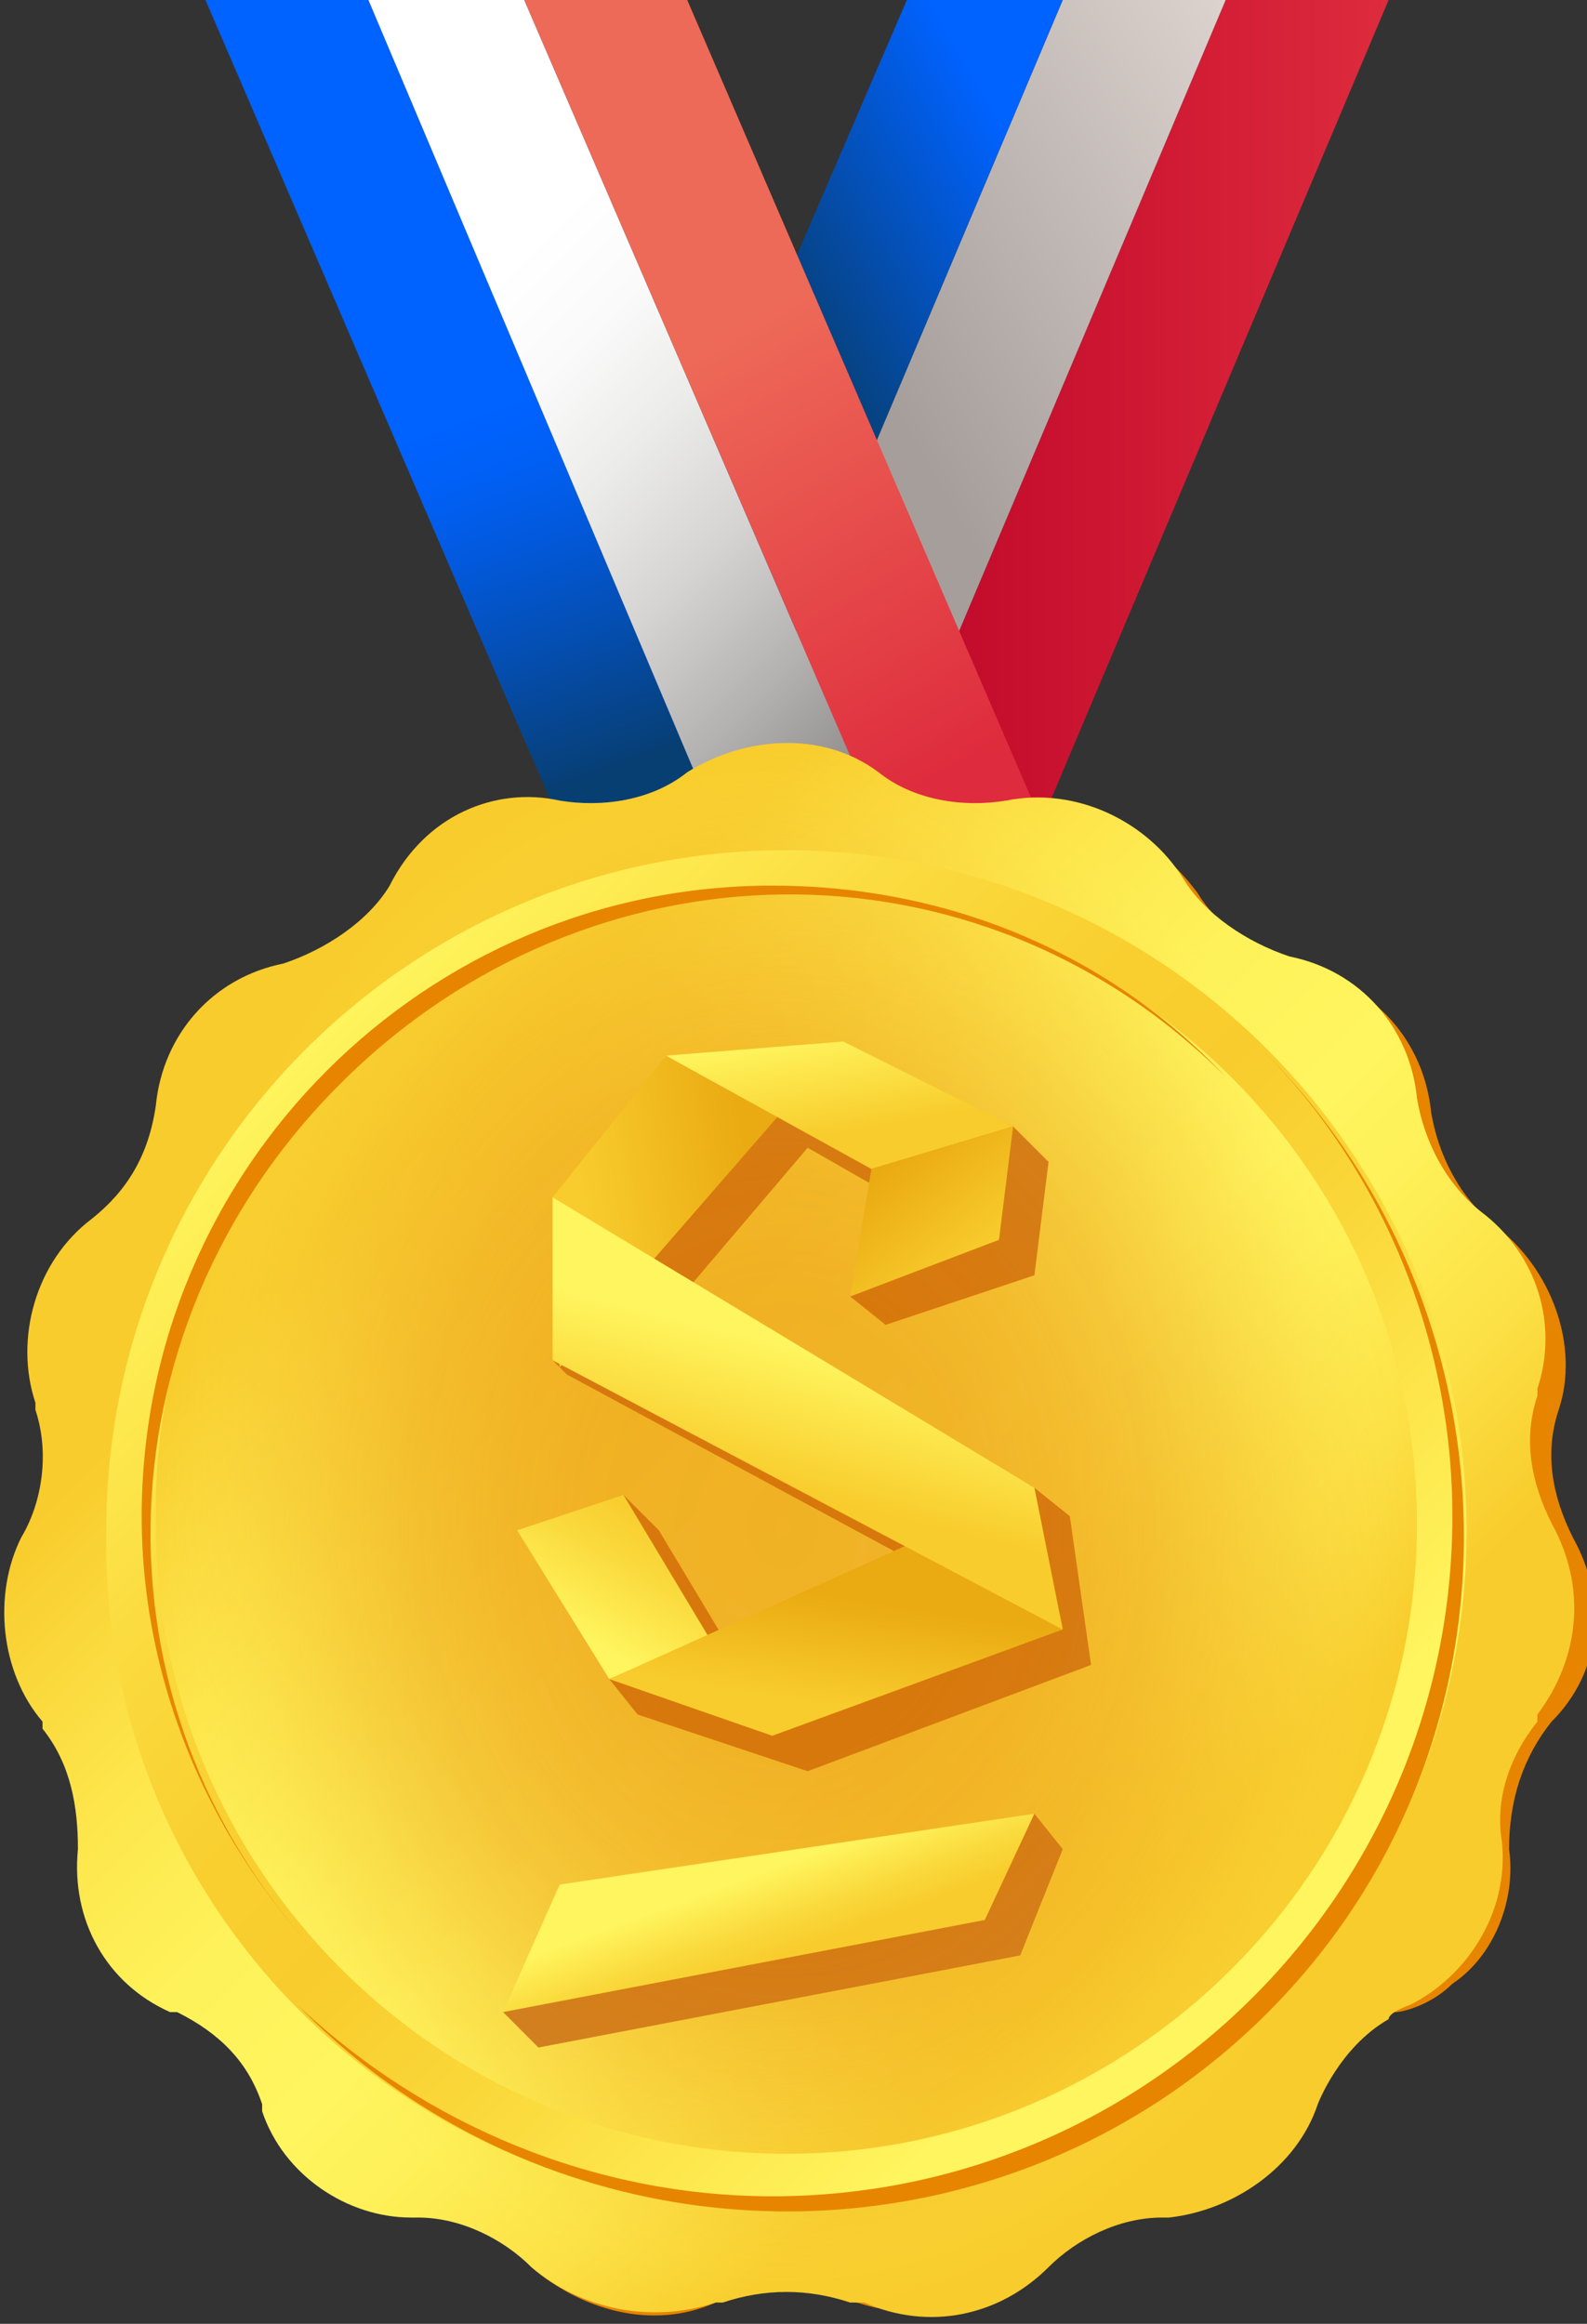 <?xml version="1.0" encoding="utf-8"?>
<!-- Generator: Adobe Illustrator 22.1.0, SVG Export Plug-In . SVG Version: 6.00 Build 0)  -->
<svg version="1.1" id="Calque_1" xmlns="http://www.w3.org/2000/svg" xmlns:xlink="http://www.w3.org/1999/xlink" x="0px" y="0px"
	 viewBox="0 0 22.4 32.8" style="enable-background:new 0 0 22.4 32.8;" xml:space="preserve">
<rect x="0" y="0" width="22.4" height="32.8" fill="#333333" stroke="none"/>
<style type="text/css">
	.st0{fill:url(#SVGID_1_);}
	.st1{fill:url(#SVGID_2_);}
	.st2{fill:url(#SVGID_3_);}
	.st3{fill:url(#SVGID_4_);}
	.st4{fill:url(#SVGID_5_);}
	.st5{fill:url(#SVGID_6_);}
	.st6{fill:#E78500;}
	.st7{fill:url(#SVGID_7_);}
	.st8{fill:#C1621B;}
	.st9{fill:url(#SVGID_8_);}
	.st10{fill:url(#SVGID_9_);}
	.st11{fill:url(#SVGID_10_);}
	.st12{fill:url(#SVGID_11_);}
	.st13{fill:url(#SVGID_12_);}
	.st14{fill:url(#SVGID_13_);}
	.st15{fill:url(#SVGID_14_);}
	.st16{fill:url(#SVGID_15_);}
	.st17{fill:url(#SVGID_16_);}
</style>
<title>medaille-header_3</title>
<g id="Calque_2_1_">
	<g id="baguette-magique">
		
			<linearGradient id="SVGID_1_" gradientUnits="userSpaceOnUse" x1="12.384" y1="28.105" x2="19.602" y2="28.105" gradientTransform="matrix(1 0 0 -1 0 33.89)">
			<stop  offset="0" style="stop-color:#BE0528"/>
			<stop  offset="1" style="stop-color:#DE2B3D"/>
		</linearGradient>
		<polygon class="st0" points="14.7,11.6 19.6,0 17.3,0 12.4,11.6 		"/>
		
			<linearGradient id="SVGID_2_" gradientUnits="userSpaceOnUse" x1="8.504" y1="25.096" x2="18.928" y2="31.113" gradientTransform="matrix(1 0 0 -1 0 33.89)">
			<stop  offset="0.42" style="stop-color:#A69E9B"/>
			<stop  offset="1" style="stop-color:#DCD3CF"/>
		</linearGradient>
		<polygon class="st1" points="12.4,11.6 17.3,0 15,0 10.1,11.6 		"/>
		
			<linearGradient id="SVGID_3_" gradientUnits="userSpaceOnUse" x1="6.227" y1="25.096" x2="16.65" y2="31.113" gradientTransform="matrix(1 0 0 -1 0 33.89)">
			<stop  offset="0.52" style="stop-color:#073F73"/>
			<stop  offset="0.861" style="stop-color:#0062FF"/>
		</linearGradient>
		<polygon class="st2" points="10.1,11.6 15,0 12.8,0 7.8,11.6 		"/>
		
			<linearGradient id="SVGID_4_" gradientUnits="userSpaceOnUse" x1="4.239" y1="34.377" x2="8.803" y2="21.832" gradientTransform="matrix(1 0 0 -1 0 33.89)">
			<stop  offset="0.51" style="stop-color:#0062FF"/>
			<stop  offset="0.57" style="stop-color:#0060F6"/>
			<stop  offset="0.65" style="stop-color:#0259DD"/>
			<stop  offset="0.76" style="stop-color:#044FB4"/>
			<stop  offset="0.89" style="stop-color:#07417D"/>
			<stop  offset="0.91" style="stop-color:#073F73"/>
		</linearGradient>
		<polygon class="st3" points="5.2,0 2.9,0 7.9,11.6 10.1,11.6 		"/>
		
			<linearGradient id="SVGID_5_" gradientUnits="userSpaceOnUse" x1="-1203.941" y1="1093.012" x2="-1192.012" y2="1081.083" gradientTransform="matrix(-1 0 0 1 -1187.92 -1080)">
			<stop  offset="0.2" style="stop-color:#7C7877"/>
			<stop  offset="0.24" style="stop-color:#8B8887"/>
			<stop  offset="0.36" style="stop-color:#B5B2B2"/>
			<stop  offset="0.47" style="stop-color:#D5D4D3"/>
			<stop  offset="0.58" style="stop-color:#ECECEB"/>
			<stop  offset="0.67" style="stop-color:#FAFAFA"/>
			<stop  offset="0.76" style="stop-color:#FFFFFF"/>
		</linearGradient>
		<polygon class="st4" points="12.4,11.6 7.4,0 5.2,0 10.1,11.6 		"/>
		
			<linearGradient id="SVGID_6_" gradientUnits="userSpaceOnUse" x1="7.661" y1="34.015" x2="14.479" y2="22.198" gradientTransform="matrix(1 0 0 -1 0 33.89)">
			<stop  offset="0.402" style="stop-color:#EE6A58"/>
			<stop  offset="0.916" style="stop-color:#DE2B3D"/>
		</linearGradient>
		<polygon class="st5" points="14.7,11.6 9.7,0 7.4,0 12.4,11.6 		"/>
		<path class="st6" d="M12.6,11.1c0.5,0.4,1.2,0.5,1.8,0.4c1-0.2,1.9,0.3,2.5,1.1c0.3,0.5,0.9,0.9,1.5,1.1c1,0.2,1.7,1,1.8,2
			c0.1,0.6,0.4,1.2,0.9,1.6c0.8,0.6,1.2,1.7,0.9,2.6v0c-0.2,0.6-0.1,1.2,0.2,1.8c0.5,0.9,0.4,1.9-0.3,2.6l0,0
			c-0.4,0.5-0.6,1.1-0.6,1.8c0.1,0.7-0.2,1.5-0.8,1.9c-0.3,0.3-0.7,0.4-0.8,0.4c-0.1,0-0.2,0.1-0.4,0.2c-0.2,0.1-0.3,0.3-0.4,0.4
			c-0.1,0.2-0.2,0.4-0.3,0.6c-0.3,0.9-1.2,1.5-2.1,1.6h-0.1c-0.6,0-1.2,0.3-1.6,0.7l-0.1,0c-0.7,0.7-1.7,0.9-2.6,0.6
			c0,0-0.2-0.1-0.3-0.1c-0.5-0.1-1-0.1-1.5,0c0,0-0.2,0.1-0.2,0.1c-0.9,0.4-1.9,0.1-2.6-0.5c0,0-0.1-0.1-0.1-0.2
			c-0.4-0.4-0.9-0.6-1.5-0.6H6c-1,0-1.8-0.6-2.1-1.5c0,0,0,0,0,0c0,0,0-0.1-0.1-0.2c0-0.1-0.1-0.1-0.1-0.2c-0.1-0.1-0.1-0.2-0.2-0.3
			c-0.2-0.2-0.3-0.4-0.6-0.5c-0.1,0-0.1-0.1-0.2-0.1c-0.1-0.1-0.2-0.1-0.3-0.2c-0.1-0.1-0.2-0.1-0.3-0.2c-0.2-0.2-0.3-0.3-0.5-0.6
			c-0.3-0.4-0.4-0.9-0.3-1.4c0,0,0,0,0,0c0.1-0.6-0.1-1.2-0.5-1.7l-0.1,0c-0.6-0.7-0.7-1.8-0.3-2.6c0.3-0.5,0.4-1.2,0.2-1.8v0
			c-0.3-0.9,0.1-2,0.8-2.5c0.5-0.4,0.8-0.9,0.9-1.6c0.1-1,0.9-1.8,1.8-2c0.6-0.1,1.1-0.5,1.5-1.1c0.5-0.8,1.5-1.3,2.5-1.1
			c0.6,0.1,1.3-0.1,1.8-0.5C10.7,10.5,11.8,10.5,12.6,11.1z"/>
		
			<linearGradient id="SVGID_7_" gradientUnits="userSpaceOnUse" x1="3.209" y1="20.185" x2="18.919" y2="4.475" gradientTransform="matrix(1 0 0 -1 0 33.89)">
			<stop  offset="0.16" style="stop-color:#F8CC2C"/>
			<stop  offset="0.22" style="stop-color:#FAD639"/>
			<stop  offset="0.33" style="stop-color:#FDE74D"/>
			<stop  offset="0.44" style="stop-color:#FEF25A"/>
			<stop  offset="0.55" style="stop-color:#FFF55E"/>
			<stop  offset="0.62" style="stop-color:#FEF058"/>
			<stop  offset="0.72" style="stop-color:#FCE247"/>
			<stop  offset="0.83" style="stop-color:#F8CC2C"/>
		</linearGradient>
		<path class="st7" d="M12.4,10.9L12.4,10.9c0.5,0.4,1.2,0.5,1.8,0.4l0,0c1-0.2,2,0.3,2.5,1.1l0,0c0.3,0.5,0.9,0.9,1.5,1.1l0,0
			c1,0.2,1.7,1,1.8,2l0,0c0.1,0.6,0.4,1.2,0.9,1.6l0,0c0.8,0.6,1.1,1.6,0.8,2.5v0.1c-0.2,0.6-0.1,1.2,0.2,1.8l0,0
			c0.5,0.9,0.4,1.9-0.2,2.7v0.1c-0.4,0.5-0.6,1.1-0.5,1.7l0,0c0.1,1-0.5,1.9-1.3,2.3c0,0-0.3,0.1-0.3,0.2c-0.7,0.4-1,1.2-1,1.2
			c-0.3,0.9-1.2,1.5-2.1,1.6h-0.1c-0.6,0-1.2,0.3-1.6,0.7l0,0c-0.7,0.7-1.7,0.9-2.6,0.5H12c-0.6-0.2-1.2-0.2-1.8,0h-0.1
			c-0.9,0.3-1.9,0.1-2.6-0.5l0,0c-0.4-0.4-1-0.7-1.6-0.7H5.8c-0.9,0-1.8-0.6-2.1-1.5v-0.1c-0.2-0.6-0.6-1-1.2-1.3H2.4
			c-0.9-0.4-1.4-1.3-1.3-2.3l0,0c0-0.6-0.1-1.2-0.5-1.7v-0.1c-0.6-0.7-0.7-1.8-0.3-2.6l0,0c0.3-0.5,0.4-1.2,0.2-1.8v-0.1
			c-0.3-0.9,0-2,0.8-2.6l0,0c0.5-0.4,0.8-0.9,0.9-1.6l0,0c0.1-1,0.8-1.8,1.8-2h0c0.6-0.2,1.2-0.6,1.5-1.1l0,0
			C6,11.5,7,11.1,7.9,11.3l0,0c0.6,0.1,1.3,0,1.8-0.4l0,0C10.5,10.4,11.6,10.3,12.4,10.9z"/>
		<polygon class="st8" points="9.3,21.6 8.8,21.1 8.6,23.7 9,24.2 11.4,25 15.4,23.5 15.1,21.4 14.6,21 9.7,18.2 11.4,16.2 12.8,17 
			12,18.3 12.5,18.7 14.6,18 14.8,16.4 14.3,15.9 12.2,14.9 9.6,15.1 9.6,15.1 9.6,15.1 8,17.1 7.8,19.2 8,19.4 13,22.1 10.5,23.6 
					"/>
		<polygon class="st8" points="7.6,28.9 14.4,27.6 15,26.1 14.6,25.6 7.1,28.4 		"/>
		
			<radialGradient id="SVGID_8_" cx="-677.948" cy="57.991" r="11.09" gradientTransform="matrix(6.123234e-17 -1 -0.8 -4.898587e-17 57.442 -656.41)" gradientUnits="userSpaceOnUse">
			<stop  offset="0" style="stop-color:#E78500;stop-opacity:0.6"/>
			<stop  offset="0.29" style="stop-color:#E78702;stop-opacity:0.59"/>
			<stop  offset="0.45" style="stop-color:#E98E07;stop-opacity:0.55"/>
			<stop  offset="0.59" style="stop-color:#EB9911;stop-opacity:0.49"/>
			<stop  offset="0.7" style="stop-color:#EFA91E;stop-opacity:0.41"/>
			<stop  offset="0.81" style="stop-color:#F3BE30;stop-opacity:0.3"/>
			<stop  offset="0.91" style="stop-color:#F9D745;stop-opacity:0.16"/>
			<stop  offset="1" style="stop-color:#FFF55E;stop-opacity:0"/>
			<stop  offset="1" style="stop-color:#FFF55E;stop-opacity:0"/>
		</radialGradient>
		<path class="st9" d="M12.4,10.9c0.5,0.4,1.2,0.5,1.8,0.4c1-0.2,2,0.3,2.5,1.1c0.3,0.5,0.9,0.9,1.5,1.1c1,0.2,1.7,1,1.8,2
			c0.1,0.6,0.4,1.2,0.9,1.6c0.8,0.6,1.1,1.6,0.8,2.5v0.1c-0.2,0.6-0.1,1.2,0.2,1.8c0.5,0.9,0.4,1.9-0.2,2.7v0.1
			c-0.4,0.5-0.6,1.1-0.5,1.7c0,0.6-0.2,1.2-0.5,1.7c-0.2,0.2-0.4,0.4-0.7,0.6c-0.4,0.2-0.7,0.4-1,0.7c-0.2,0.3-0.3,0.5-0.4,0.7
			c-0.3,0.9-1.2,1.5-2.1,1.6h-0.1c-0.6,0-1.2,0.3-1.6,0.7c-0.7,0.7-1.7,0.9-2.6,0.5H12c-0.6-0.2-1.2-0.2-1.8,0h-0.1
			c-0.9,0.3-1.9,0.1-2.6-0.5c-0.4-0.4-1-0.7-1.6-0.7H5.8c-0.9,0-1.8-0.6-2.1-1.5v-0.1c-0.2-0.6-0.6-1-1.2-1.3H2.4
			c-0.9-0.4-1.4-1.3-1.3-2.3c0-0.6-0.1-1.2-0.5-1.7v-0.1c-0.6-0.7-0.7-1.8-0.3-2.6c0.3-0.5,0.4-1.2,0.2-1.8v-0.1
			c-0.3-0.9,0-2,0.8-2.6c0.5-0.4,0.8-0.9,0.9-1.6c0.1-1,0.8-1.8,1.8-2c0.6-0.2,1.2-0.6,1.5-1.1C6,11.5,7,11.1,7.9,11.3
			c0.6,0.1,1.3,0,1.8-0.4C10.5,10.4,11.6,10.3,12.4,10.9z"/>
		
			<linearGradient id="SVGID_9_" gradientUnits="userSpaceOnUse" x1="4.252" y1="19.152" x2="17.841" y2="5.562" gradientTransform="matrix(1 0 0 -1 0 33.89)">
			<stop  offset="0" style="stop-color:#FFF55E"/>
			<stop  offset="4.000000e-02" style="stop-color:#FEF057"/>
			<stop  offset="0.21" style="stop-color:#FBDC40"/>
			<stop  offset="0.36" style="stop-color:#F9D031"/>
			<stop  offset="0.49" style="stop-color:#F8CC2C"/>
			<stop  offset="0.63" style="stop-color:#FAD739"/>
			<stop  offset="0.88" style="stop-color:#FFF25B"/>
			<stop  offset="0.9" style="stop-color:#FFF55E"/>
		</linearGradient>
		<path class="st10" d="M11.1,31.2c5.3,0,9.6-4.3,9.6-9.6c0-5.3-4.3-9.6-9.6-9.6s-9.6,4.3-9.6,9.6c0,0,0,0,0,0
			C1.4,26.9,5.7,31.2,11.1,31.2C11,31.2,11.1,31.2,11.1,31.2z M11.1,12.6c4.9,0,8.9,4,8.9,8.9s-4,8.9-8.9,8.9s-8.9-4-8.9-8.9
			c0,0,0,0,0,0C2.1,16.6,6.1,12.6,11.1,12.6z"/>
		<path class="st6" d="M10.9,12.5c-4.9,0-8.9,4-8.9,8.9c0,2.4,1,4.7,2.7,6.4c-3.5-3.5-3.4-9,0.1-12.5s9-3.6,12.5-0.1l0,0
			C15.6,13.4,13.3,12.5,10.9,12.5z"/>
		<path class="st6" d="M20.5,21.4c0,5.3-4.3,9.6-9.6,9.6c-2.5,0-4.9-1-6.7-2.7c3.7,3.8,9.8,3.9,13.6,0.2s3.8-9.8,0.1-13.6
			c0,0-0.1-0.1-0.1-0.1C19.5,16.5,20.5,18.9,20.5,21.4z"/>
		
			<linearGradient id="SVGID_10_" gradientUnits="userSpaceOnUse" x1="7.586" y1="16.628" x2="12.196" y2="17.438" gradientTransform="matrix(1 0 0 -1 0 33.89)">
			<stop  offset="0.15" style="stop-color:#F8CC2C"/>
			<stop  offset="0.66" style="stop-color:#EAAA12"/>
		</linearGradient>
		<polygon class="st11" points="11.9,14.7 7.9,19.3 7.8,16.9 9.4,14.9 		"/>
		
			<linearGradient id="SVGID_11_" gradientUnits="userSpaceOnUse" x1="9.234" y1="12.532" x2="8.034" y2="10.452" gradientTransform="matrix(1 0 0 -1 0 33.89)">
			<stop  offset="0" style="stop-color:#F8CC2C"/>
			<stop  offset="0.32" style="stop-color:#FAD93C"/>
			<stop  offset="0.84" style="stop-color:#FFF55E"/>
		</linearGradient>
		<polygon class="st12" points="10,23.1 8.8,21.1 7.3,21.6 8.6,23.7 		"/>
		
			<linearGradient id="SVGID_12_" gradientUnits="userSpaceOnUse" x1="11.665" y1="19.421" x2="12.025" y2="17.361" gradientTransform="matrix(1 0 0 -1 0 33.89)">
			<stop  offset="3.000000e-02" style="stop-color:#FFF55E"/>
			<stop  offset="0.73" style="stop-color:#F8CC2C"/>
		</linearGradient>
		<polygon class="st13" points="14.3,15.9 12.3,16.5 9.4,14.9 11.9,14.7 		"/>
		
			<linearGradient id="SVGID_13_" gradientUnits="userSpaceOnUse" x1="11.577" y1="9.231" x2="12.217" y2="13.301" gradientTransform="matrix(1 0 0 -1 0 33.89)">
			<stop  offset="0.15" style="stop-color:#F8CC2C"/>
			<stop  offset="0.52" style="stop-color:#EAAA12"/>
		</linearGradient>
		<polygon class="st14" points="14.6,21 15,23 10.9,24.5 8.6,23.7 		"/>
		
			<linearGradient id="SVGID_14_" gradientUnits="userSpaceOnUse" x1="11.877" y1="15.971" x2="10.857" y2="11.871" gradientTransform="matrix(1 0 0 -1 0 33.89)">
			<stop  offset="0.29" style="stop-color:#FFF55E"/>
			<stop  offset="0.76" style="stop-color:#F8CC2C"/>
		</linearGradient>
		<polygon class="st15" points="7.8,16.9 14.6,21 15,23 7.8,19.2 		"/>
		
			<linearGradient id="SVGID_15_" gradientUnits="userSpaceOnUse" x1="13.786" y1="16.062" x2="12.506" y2="17.582" gradientTransform="matrix(1 0 0 -1 0 33.89)">
			<stop  offset="3.000000e-02" style="stop-color:#F8CC2C"/>
			<stop  offset="0.94" style="stop-color:#EAAA12"/>
		</linearGradient>
		<polygon class="st16" points="12,18.3 12.3,16.5 14.3,15.9 14.1,17.5 		"/>
		
			<linearGradient id="SVGID_16_" gradientUnits="userSpaceOnUse" x1="10.368" y1="8.192" x2="11.238" y2="5.802" gradientTransform="matrix(1 0 0 -1 0 33.89)">
			<stop  offset="0.32" style="stop-color:#FFF55E"/>
			<stop  offset="0.6" style="stop-color:#FADA3D"/>
			<stop  offset="0.79" style="stop-color:#F8CC2C"/>
		</linearGradient>
		<polygon class="st17" points="7.9,26.6 14.6,25.6 13.9,27.1 7.1,28.4 		"/>
	</g>
</g>
</svg>
